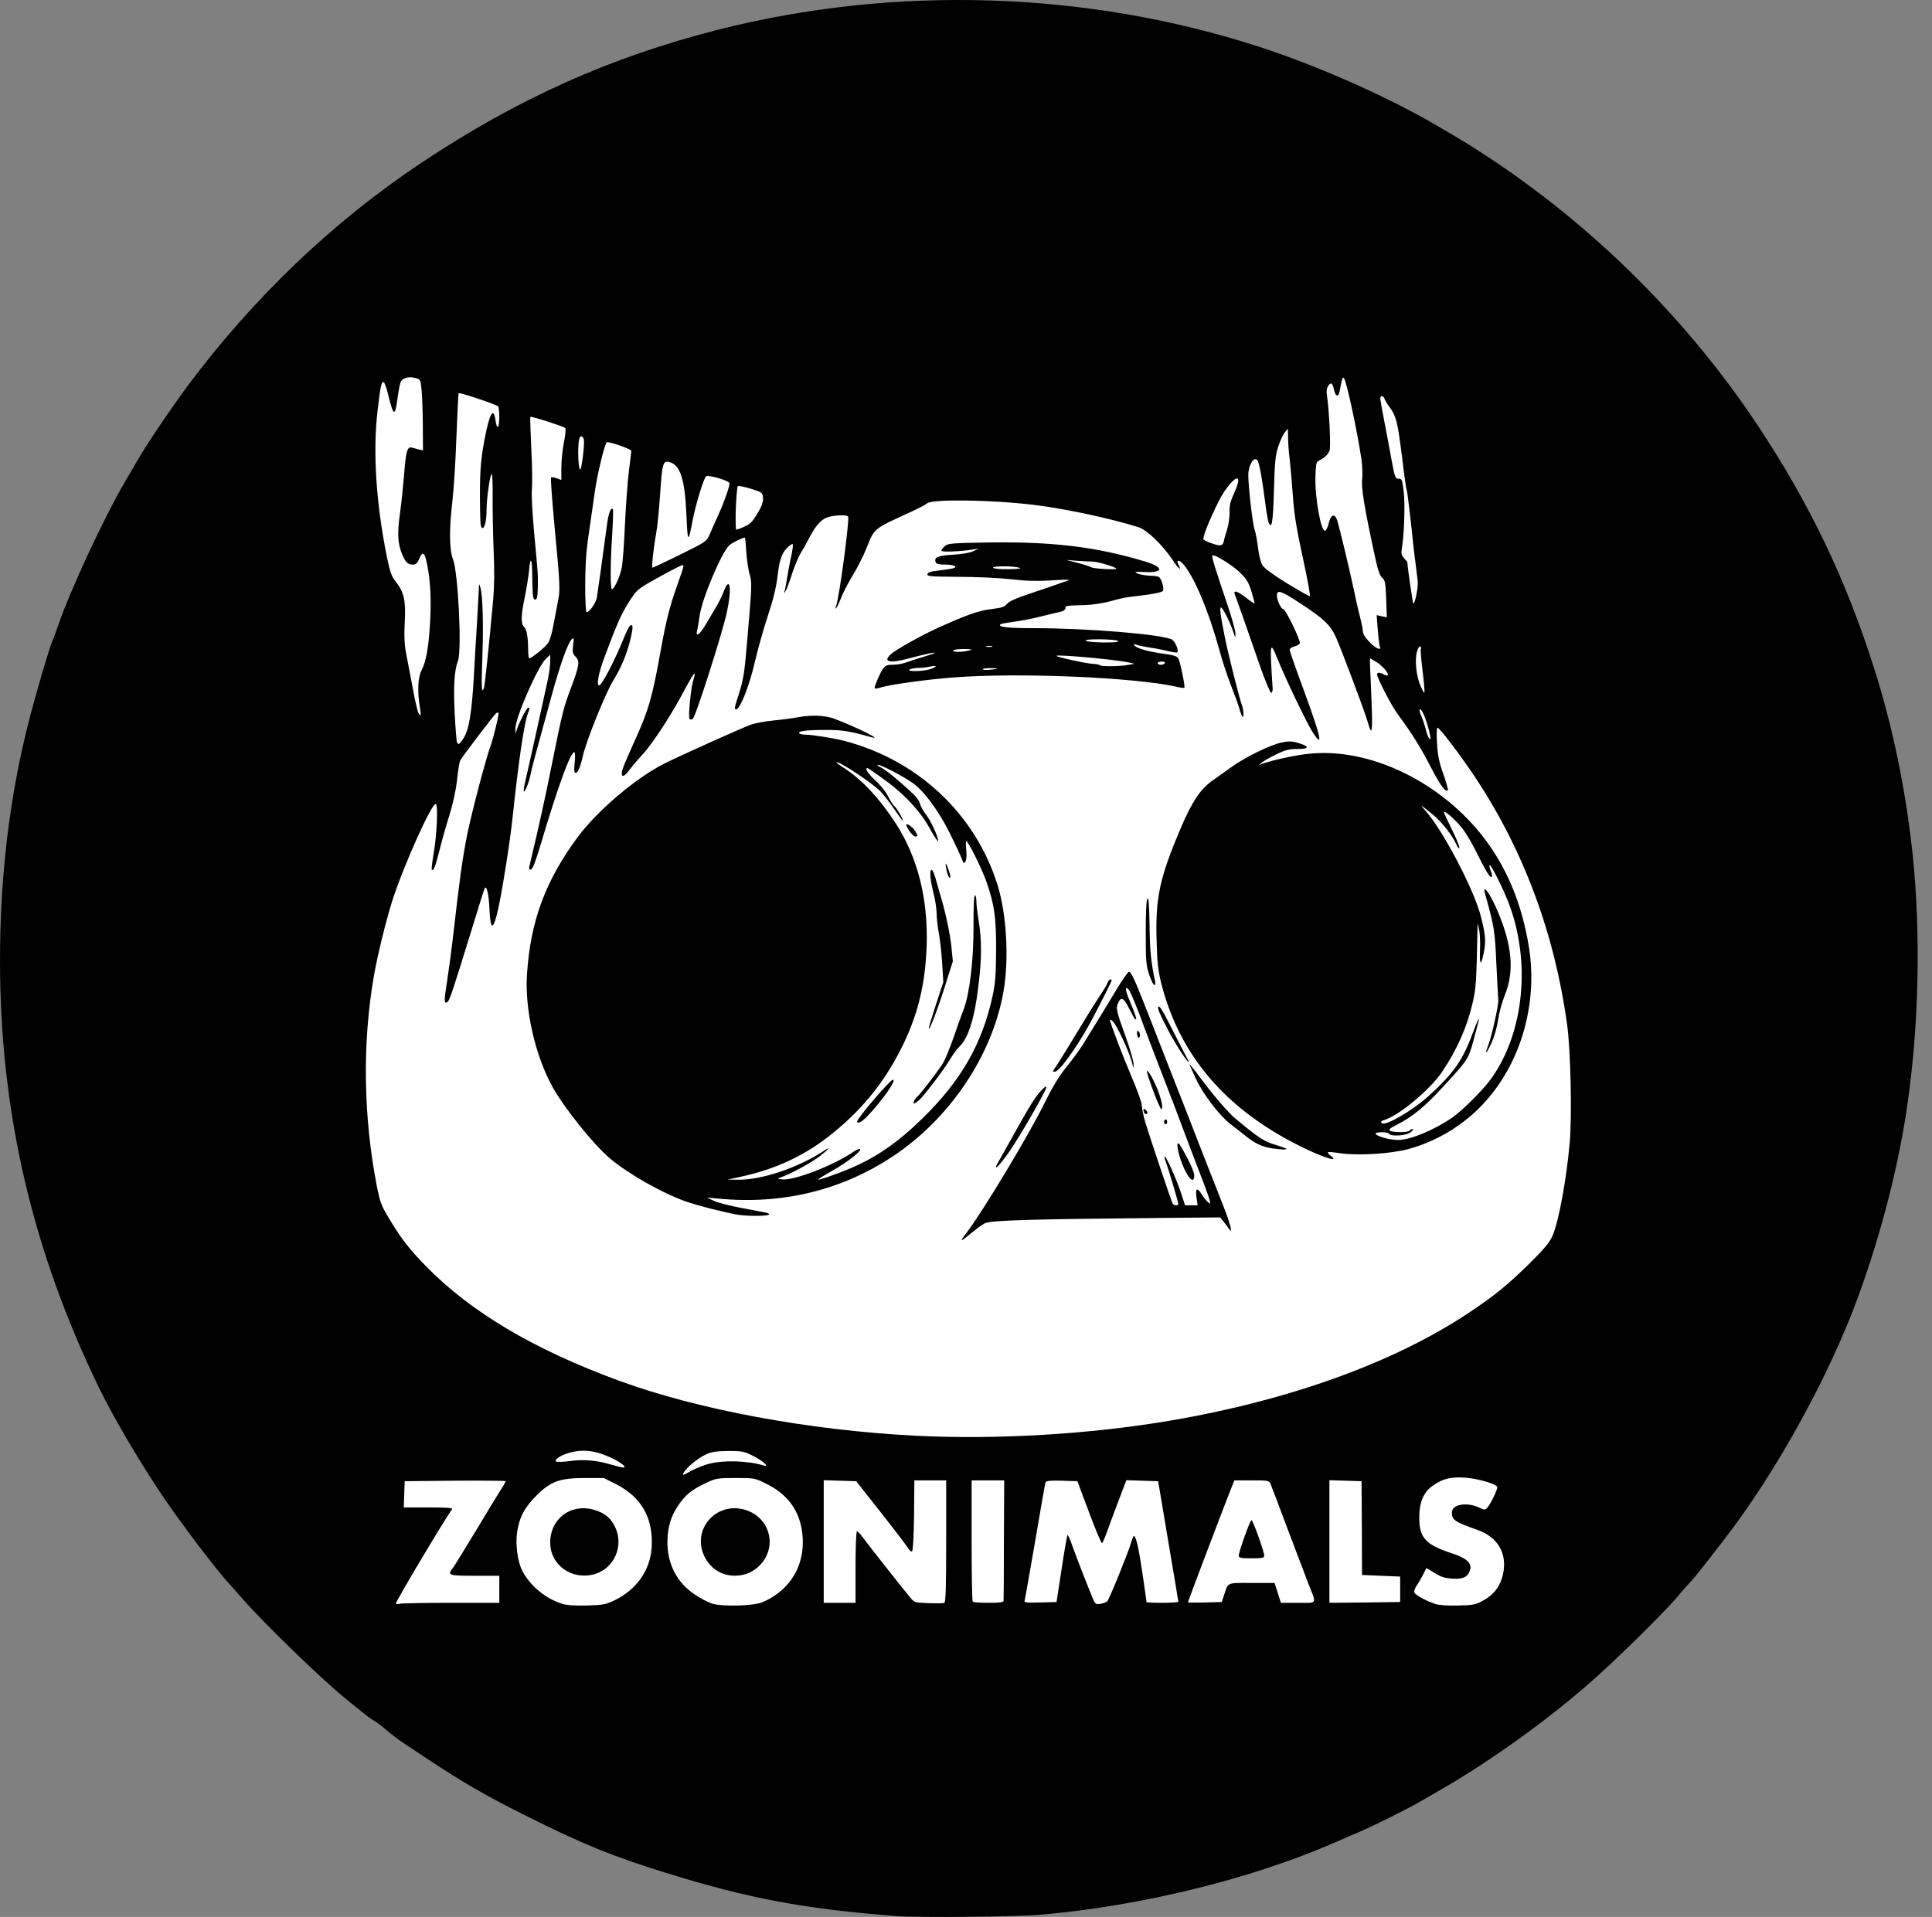 <svg xmlns="http://www.w3.org/2000/svg" width="131" height="130" viewBox="0 0 131 130" fill="none"><rect x="0" y="0" width="131" height="130" fill="#808080" stroke="none"/><path d="M60.759 129.939C54.516 129.453 50.764 128.753 45.179 127.017C41.545 125.895 39.486 125.054 35.679 123.146C32.973 121.798 31.431 120.903 29.016 119.307C28.401 118.897 27.657 118.401 27.344 118.197C27.043 118.002 26.525 117.603 26.201 117.323C25.878 117.043 25.49 116.762 25.35 116.687C25.209 116.611 24.821 116.32 24.487 116.051C24.142 115.77 23.624 115.35 23.333 115.113C21.705 113.786 17.78 109.969 16.4 108.374C16.066 107.985 15.667 107.543 15.527 107.392C14.686 106.487 12.195 103.198 10.987 101.397C9.424 99.068 7.666 96.071 6.728 94.141C2.178 84.782 0 75.379 0 65.125C0 59.508 0.636 54.159 1.887 49.178C2.351 47.323 3.386 43.787 3.558 43.463C3.601 43.377 3.774 42.913 3.936 42.439C4.766 40.013 7.03 35.15 8.443 32.724C8.809 32.098 9.273 31.311 9.467 30.977C10.039 29.996 11.818 27.376 12.756 26.125C17.22 20.151 22.6 15.019 28.574 11.04C35.075 6.706 41.362 3.881 48.694 2.015C60.673 -1.025 73.72 -0.616 85.397 3.18C89.311 4.452 93.915 6.49 97.183 8.377C99.382 9.66 99.555 9.768 100.708 10.523C108.019 15.299 114.435 21.683 119.222 28.907C122.705 34.169 125.152 39.269 127.05 45.242C128.215 48.887 129.023 52.628 129.541 56.672C130.242 62.16 130.188 68.748 129.379 74.571C128.808 78.754 127.611 83.509 126.004 87.909C124.063 93.257 120.419 99.866 116.925 104.384C115.297 106.487 114.855 107.047 114.607 107.295C114.456 107.446 114.068 107.878 113.755 108.266C112.893 109.312 109.302 112.838 107.62 114.282C104.763 116.752 101.194 119.318 98.067 121.151C97.474 121.496 96.719 121.938 96.395 122.121C95.619 122.585 93.085 123.847 92.19 124.224C91.802 124.386 91.08 124.698 90.573 124.925C84.901 127.405 77.44 129.249 70.625 129.842C68.911 129.993 62.312 130.057 60.759 129.939ZM41.329 108.212C43.13 107.349 44.165 105.484 43.777 103.834C43.475 102.562 42.709 101.624 41.459 100.977C40.672 100.589 40.575 100.567 39.647 100.567C38.299 100.567 37.62 100.837 36.714 101.732C36.348 102.087 35.906 102.659 35.733 102.982C35.464 103.511 35.431 103.694 35.431 104.546C35.431 105.667 35.593 106.142 36.315 107.037C36.768 107.608 37.62 108.18 38.429 108.438C39.162 108.686 40.575 108.568 41.329 108.212ZM51.379 108.331C52.629 107.802 53.611 106.724 53.966 105.484C54.473 103.77 53.503 101.872 51.67 100.966C50.904 100.578 50.785 100.556 49.88 100.556C49.006 100.556 48.823 100.589 48.176 100.901C47.227 101.343 46.774 101.721 46.3 102.433C45.362 103.834 45.383 105.387 46.332 106.756C46.796 107.425 47.82 108.169 48.607 108.428C49.254 108.632 50.775 108.579 51.379 108.331ZM100.266 108.212C100.946 107.835 101.312 107.392 101.528 106.692C101.851 105.592 101.183 104.546 99.846 104.071C98.174 103.478 98.121 103.435 98.121 102.562C98.121 102.131 98.164 101.99 98.358 101.861C98.638 101.667 99.878 101.624 100.32 101.796C100.579 101.893 100.622 101.861 100.816 101.462L101.043 101.031L100.633 100.869C99.9 100.556 99.026 100.449 98.476 100.589C97.312 100.901 96.557 101.839 96.557 102.939C96.568 103.953 97.139 104.492 98.811 105.031C99.231 105.171 99.684 105.398 99.824 105.538C100.051 105.775 100.083 105.872 100.04 106.4C99.964 107.263 99.76 107.403 98.617 107.403C98.013 107.403 97.614 107.339 97.312 107.198L96.881 107.004L96.633 107.436C96.503 107.673 96.406 107.878 96.417 107.888C96.439 107.899 96.622 108.007 96.827 108.104C97.549 108.481 98.056 108.589 98.875 108.557C99.533 108.525 99.803 108.46 100.266 108.212ZM33.533 107.781V107.188H31.862H30.191V106.713C30.191 106.422 30.266 106.152 30.396 105.991C30.504 105.851 31.183 104.74 31.916 103.522C32.649 102.303 33.339 101.182 33.447 101.009L33.663 100.718L30.709 100.74L27.765 100.772L27.733 101.343L27.7 101.904H29.372H31.054V102.217C31.054 102.497 30.137 104.093 28.142 107.295C27.862 107.737 27.603 108.169 27.56 108.244C27.495 108.341 28.121 108.374 30.504 108.374H33.533V107.781ZM57.686 105.948V103.522H58.107C58.484 103.522 58.571 103.575 58.905 104.039C59.271 104.535 61.352 107.166 61.999 107.975C62.334 108.363 62.344 108.374 63.088 108.374H63.832V104.546V100.718H63.078H62.323L62.301 103.123L62.269 105.516L61.837 105.549C61.46 105.581 61.385 105.538 61.223 105.279C61.126 105.117 60.296 104.028 59.39 102.875L57.729 100.772L56.953 100.74L56.177 100.707V104.546V108.374H56.931H57.686V105.948ZM67.714 104.546V100.718H66.959H66.204V104.47C66.204 106.541 66.237 108.266 66.28 108.298C66.312 108.341 66.657 108.374 67.035 108.374H67.714V104.546ZM71.606 106.411C72.038 103.522 71.973 103.737 72.404 103.737C72.739 103.737 72.771 103.77 72.976 104.363C73.31 105.311 74.485 108.277 74.55 108.352C74.593 108.384 74.669 108.363 74.733 108.298C74.884 108.147 76.2 104.934 76.362 104.319C76.491 103.867 76.513 103.845 76.879 103.845C77.224 103.845 77.278 103.888 77.397 104.201C77.483 104.46 78.065 108.007 78.065 108.331C78.065 108.352 78.378 108.374 78.766 108.374C79.154 108.374 79.467 108.341 79.467 108.298C79.467 108.244 79.176 106.541 78.831 104.492L78.205 100.772L77.451 100.74L76.696 100.707L76.178 102.087C75.887 102.842 75.531 103.813 75.38 104.222C75.111 104.945 75.078 104.977 74.712 105.01L74.324 105.042L73.526 102.907L72.728 100.772H71.973H71.229L71.143 101.203C71.089 101.441 70.798 103.155 70.474 105.01L69.903 108.384L70.615 108.352L71.315 108.32L71.606 106.411ZM82.68 107.835C82.96 106.961 82.788 107.026 84.869 107.026H86.745L86.961 107.694L87.176 108.374H87.91C88.308 108.374 88.632 108.352 88.632 108.331C88.632 108.309 88.492 107.932 88.319 107.5C88.136 107.058 87.532 105.462 86.961 103.953C86.389 102.443 85.882 101.095 85.829 100.966C85.731 100.74 85.656 100.718 84.869 100.718H84.017L83.586 101.829C83.101 103.036 81.472 107.328 81.235 107.975L81.095 108.384L81.807 108.352L82.518 108.32L82.68 107.835ZM94.616 107.781V107.242L93.322 107.188L92.028 107.134L91.996 103.931L91.975 100.718H91.22H90.465V104.546V108.374L92.546 108.352L94.616 108.32V107.781ZM49.686 98.702C49.578 98.68 49.384 98.68 49.254 98.702C49.114 98.723 49.2 98.745 49.438 98.745C49.675 98.756 49.783 98.734 49.686 98.702ZM68.911 97.052C75.283 96.739 79.747 96.092 85.052 94.723C90.616 93.278 95.49 91.219 99.253 88.717C101.043 87.52 101.851 86.863 103.372 85.375C104.385 84.372 104.741 83.951 104.946 83.477C105.356 82.571 105.895 79.649 106.11 77.169C106.272 75.433 106.175 71.573 105.938 69.826C105 62.915 102.52 56.769 98.401 51.173C97.862 50.439 97.851 50.429 97.819 50.752C97.797 50.935 97.959 51.561 98.174 52.154C98.422 52.833 98.552 53.372 98.53 53.631C98.509 53.965 98.552 54.073 98.778 54.224C99.134 54.461 99.997 55.335 100.611 56.079C102.865 58.807 104.148 62.527 104.159 66.29C104.159 69.158 103.501 71.519 102.089 73.654C100.601 75.908 98.401 77.536 95.824 78.247C94.972 78.495 94.552 78.538 92.816 78.582C91.188 78.625 90.788 78.668 90.788 78.787C90.788 79.153 89.451 78.873 88.233 78.247C87.565 77.913 87.554 77.913 87.554 78.14C87.554 78.301 87.446 78.312 86.573 78.258C85.462 78.172 84.858 77.956 84.125 77.353C83.866 77.137 83.413 76.781 83.122 76.565C82.335 75.972 81.203 74.474 80.718 73.363C80.481 72.845 80.233 72.339 80.157 72.252C80.092 72.166 79.801 71.756 79.521 71.336C79.24 70.926 79.036 70.656 79.068 70.743C79.1 70.829 79.294 71.314 79.499 71.821C79.693 72.328 80.135 73.438 80.47 74.301C81.322 76.501 82.853 80.415 83.359 81.676C83.65 82.399 83.78 82.905 83.78 83.261V83.79H83.403C83.101 83.79 83.004 83.736 82.874 83.488C82.788 83.315 82.648 83.121 82.561 83.046C82.378 82.905 78.615 82.895 71.434 83.024C66.948 83.1 67.261 83.046 66.107 84.005C65.644 84.393 65.363 84.544 65.126 84.544C64.835 84.544 64.803 84.512 64.803 84.189C64.803 83.951 64.921 83.671 65.159 83.358C65.342 83.1 65.989 82.129 66.593 81.213C67.606 79.638 67.66 79.531 67.423 79.498C66.981 79.433 67.11 78.938 67.973 77.396C69.676 74.355 69.795 74.161 70.28 73.632C70.431 73.46 70.668 73.331 70.798 73.331C70.927 73.331 71.089 73.255 71.164 73.169C71.261 73.061 71.261 73.007 71.175 73.007C70.873 73.007 71.078 72.306 71.65 71.4C71.984 70.894 72.631 69.848 73.094 69.072C73.547 68.306 74.097 67.411 74.313 67.098C74.528 66.786 74.744 66.43 74.776 66.311C74.841 66.128 74.927 66.096 75.294 66.128C75.693 66.16 75.769 66.117 75.93 65.869C76.092 65.621 76.2 65.567 76.556 65.567C76.965 65.567 77.008 65.6 77.203 66.031C77.321 66.279 77.591 66.926 77.785 67.454C77.99 67.993 78.162 68.317 78.162 68.187C78.173 68.015 78.238 67.939 78.389 67.939C78.615 67.939 78.647 67.832 78.54 67.433C78.486 67.249 78.389 67.185 78.173 67.185C77.903 67.185 77.85 67.12 77.623 66.516C77.418 65.934 77.386 65.567 77.343 63.842C77.321 62.742 77.343 61.556 77.386 61.2C77.472 60.575 77.483 60.553 77.839 60.499C78.195 60.446 78.195 60.435 78.443 59.475C78.993 57.373 80.222 54.45 80.955 53.545C81.731 52.574 83.952 51.043 85.613 50.342C86.292 50.051 86.562 49.997 87.284 49.986C87.759 49.986 88.276 50.03 88.427 50.073C88.686 50.159 88.675 50.094 87.963 48.617C87.554 47.765 87.079 46.784 86.907 46.428L86.605 45.781L86.626 46.536L86.637 47.291L86.206 47.323L85.764 47.356L85.182 45.652C84.858 44.714 84.492 43.679 84.362 43.355L84.114 42.762L84.103 43.172C84.103 43.528 84.071 43.571 83.823 43.571C83.553 43.571 83.543 43.593 83.607 43.981C83.65 44.196 83.888 45.113 84.125 45.997C84.373 46.892 84.589 47.916 84.621 48.294L84.664 48.973L84.254 48.941C83.888 48.908 83.845 48.876 83.726 48.423C83.65 48.154 83.392 47.431 83.144 46.806C82.896 46.18 82.529 45.07 82.335 44.326C81.871 42.633 81.073 40.487 80.588 39.603C80.265 39.032 80.168 38.934 79.909 38.934C79.661 38.934 79.532 38.827 79.208 38.341C78.518 37.295 77.461 36.271 76.901 36.088C75.316 35.581 72.146 34.87 70.356 34.632C67.714 34.266 63.52 34.158 63.207 34.449C63.099 34.535 62.592 34.805 62.053 35.053C59.508 36.217 59.627 36.12 59.077 37.5C58.894 37.964 58.495 38.751 58.193 39.258C57.88 39.754 57.503 40.487 57.352 40.875C57.083 41.544 57.05 41.576 56.673 41.608C56.306 41.641 56.285 41.619 56.285 41.328C56.285 41.156 56.328 40.875 56.392 40.703C56.511 40.347 56.985 37.22 57.093 36.056C57.169 35.29 57.158 35.268 56.931 35.268C56.274 35.268 55.713 35.786 55.152 36.886C54.991 37.199 54.743 37.641 54.602 37.856C54.473 38.061 54.258 38.546 54.128 38.934C53.621 40.52 53.6 40.552 53.233 40.552H52.888L52.327 42.309C52.015 43.269 51.616 44.692 51.443 45.469C51.238 46.385 50.99 47.161 50.742 47.657C50.354 48.412 50.343 48.423 49.923 48.423C49.502 48.423 49.492 48.412 49.492 48.035C49.492 47.809 49.632 47.194 49.804 46.655C50.052 45.9 50.16 45.231 50.289 43.84C50.57 40.724 50.613 39.441 50.462 39.032C50.386 38.827 50.3 38.288 50.257 37.824L50.193 36.972L49.891 37.209C49.729 37.339 49.395 37.835 49.168 38.298C48.661 39.301 47.842 41.307 47.907 41.371C47.95 41.425 48.769 39.808 48.888 39.452C48.931 39.312 49.06 39.258 49.384 39.258H49.815V40.099C49.815 40.552 49.718 41.361 49.599 41.889C49.287 43.301 47.54 48.779 47.303 49.048C47.238 49.135 47.033 49.178 46.807 49.156L46.419 49.124L46.386 48.488L46.354 47.852L45.955 48.542C45.297 49.663 44.413 50.925 43.885 51.496C43.065 52.391 43.065 52.434 43.895 51.927C44.726 51.431 49.686 49.124 50.613 48.811C50.904 48.714 51.605 48.585 52.176 48.531C52.748 48.477 53.47 48.38 53.794 48.315C54.106 48.261 54.818 48.207 55.357 48.207C56.425 48.218 56.684 48.283 58.495 49.092C59.562 49.566 59.573 49.577 59.606 49.965C59.638 50.321 59.616 50.364 59.401 50.364C59.261 50.364 59.595 50.58 60.177 50.86C64.08 52.747 66.733 55.766 67.962 59.691C68.587 61.718 68.771 65.168 68.372 67.53C67.617 71.886 64.738 76.188 60.813 78.776C58.376 80.382 55.918 81.256 52.608 81.676C51.993 81.752 51.659 81.827 51.864 81.838C52.403 81.859 52.532 81.978 52.489 82.399L52.457 82.765L51.583 82.798C49.556 82.873 46.645 82.151 44.37 81.019C43.184 80.425 41.782 79.52 40.995 78.851C39.884 77.892 37.944 75.476 37.146 74.042C35.022 70.236 34.795 64.64 36.596 60.316C37.027 59.281 38.051 57.523 38.849 56.456C39.442 55.658 41.017 54.019 41.825 53.351C42.224 53.016 42.267 52.952 42.073 52.952C41.858 52.952 41.836 52.898 41.836 52.423C41.836 51.906 41.933 51.636 42.752 49.825C43.626 47.906 43.971 46.741 44.37 44.326C44.629 42.784 45.06 40.919 45.362 40.034C45.513 39.603 45.621 39.226 45.599 39.204C45.578 39.193 45.103 39.42 44.542 39.722C43.583 40.25 43.496 40.325 43.001 41.091C42.72 41.533 42.483 41.932 42.483 41.986C42.483 42.029 42.656 42.061 42.86 42.061H43.238V42.579C43.238 43.56 42.656 45.242 41.901 46.482C41.383 47.323 40.078 50.547 39.841 51.604C39.583 52.693 39.529 52.768 38.979 52.715L38.526 52.682L38.019 54.246C37.749 55.108 37.286 56.585 37.005 57.534L36.488 59.26L35.981 59.292C35.507 59.324 35.474 59.313 35.474 59.055C35.474 58.914 35.539 58.505 35.625 58.16C36.197 55.798 36.628 53.879 37.146 51.27C37.814 47.938 37.868 47.722 38.44 46.213C38.806 45.231 38.849 44.865 38.612 44.865C38.483 44.865 38.192 45.738 37.588 47.992C37.318 48.973 36.941 50.375 36.736 51.119C36.531 51.863 36.337 52.65 36.294 52.865C36.251 53.092 36.154 53.437 36.057 53.653C35.927 53.965 35.852 54.03 35.582 54.03C35.399 54.03 35.259 54.041 35.259 54.062C35.248 54.979 34.482 60.273 34.105 61.955C33.868 63.012 33.825 63.087 33.318 63.087H32.887L32.876 62.365L32.865 61.632L32.498 62.764C32.294 63.389 31.884 64.726 31.571 65.729C30.816 68.241 30.784 68.317 30.245 68.317H29.814V67.778C29.824 67.487 29.954 66.344 30.105 65.244C30.266 64.144 30.525 62.138 30.676 60.769C30.838 59.41 31.129 57.47 31.334 56.456C31.668 54.731 32.552 51.334 32.941 50.256C33.135 49.706 33.135 49.695 32.283 50.849C31.399 52.024 31.453 51.895 31.312 53.221C31.237 53.933 31.043 54.828 30.838 55.464C30.655 56.046 30.342 57.146 30.148 57.89L29.792 59.26L29.35 59.292C28.908 59.324 28.897 59.324 28.897 58.968C28.897 58.774 28.962 58.203 29.048 57.696C29.134 57.189 29.221 56.542 29.253 56.24L29.307 55.701L28.789 56.779C26.924 60.586 25.749 64.888 25.274 69.6C24.962 72.651 25.199 76.598 25.878 80.134C26.104 81.256 26.18 81.45 26.784 82.442C27.84 84.178 29.091 85.601 30.892 87.121C34.051 89.795 38.979 92.319 44.316 93.979C51.616 96.265 61.018 97.44 68.911 97.052ZM80.718 80.372C80.696 80.339 80.599 80.339 80.513 80.361C80.383 80.393 80.383 80.469 80.534 80.932L80.707 81.471L80.739 80.943C80.761 80.663 80.75 80.404 80.718 80.372ZM57.697 77.687C57.783 77.6 58.042 77.536 58.258 77.536C58.624 77.536 58.646 77.557 58.678 77.913L58.711 78.28L59.789 77.557C61.665 76.307 63.994 73.848 65.213 71.843C65.396 71.53 65.558 71.239 65.558 71.207C65.558 71.034 65.072 71.605 64.727 72.188C64.285 72.932 62.937 74.689 62.603 74.969C62.474 75.077 62.193 75.164 61.978 75.164C61.579 75.164 61.568 75.153 61.568 74.786C61.568 74.517 61.665 74.301 61.924 74.01C63.272 72.468 63.768 71.648 64.328 70.053C64.576 69.33 64.878 68.478 65.008 68.155C65.417 67.12 65.687 64.812 65.676 62.473L65.665 60.392H66.097C66.528 60.392 66.528 60.392 66.528 60.801C66.528 61.017 66.603 61.642 66.69 62.171C66.905 63.497 66.884 65.513 66.636 67.454C66.528 68.338 66.442 69.082 66.463 69.093C66.485 69.115 66.571 68.823 66.668 68.457C67.563 65.082 67.455 62.451 66.302 59.432C66.01 58.656 65.935 58.548 65.827 58.699C65.752 58.807 65.547 58.882 65.353 58.882C65.051 58.882 64.975 58.828 64.878 58.537C64.803 58.343 64.566 57.825 64.35 57.373L63.951 56.564V57.028C63.94 57.47 63.929 57.48 63.595 57.48C63.272 57.48 63.207 57.416 62.916 56.855L62.592 56.24L62.56 56.65C62.528 57.017 62.495 57.049 62.204 57.049C61.902 57.049 61.892 57.06 62.01 57.297C62.086 57.426 62.28 57.944 62.441 58.451C62.668 59.152 62.743 59.281 62.743 59.022C62.754 58.677 62.776 58.666 63.175 58.666C63.412 58.666 63.627 58.72 63.649 58.807C63.681 58.871 63.714 58.774 63.714 58.591C63.724 58.257 63.746 58.235 64.102 58.235C64.544 58.235 64.684 58.472 64.781 59.346L64.835 59.852H64.382C64.145 59.852 63.94 59.863 63.94 59.885C63.94 59.906 64.102 60.499 64.307 61.2C64.673 62.505 64.911 63.971 64.911 64.996C64.911 65.556 64.188 68.079 63.638 69.427C63.379 70.053 63.347 70.096 63.002 70.096C62.668 70.096 62.646 70.074 62.646 69.697C62.646 69.481 62.862 68.64 63.131 67.821L63.617 66.333L63.509 65.06C63.325 62.947 63.239 62.828 63.153 64.597C63.034 67.497 62.247 70.215 60.921 72.371C60.684 72.77 60.641 72.899 60.759 72.899C61.018 72.899 60.964 73.708 60.684 74.118C60.252 74.722 59.606 75.53 59.153 76.005C58.743 76.436 58.678 76.468 58.193 76.447C57.913 76.425 57.632 76.468 57.557 76.544C57.46 76.641 57.46 76.673 57.557 76.673C57.783 76.673 57.719 77.406 57.481 77.536C57.136 77.719 56.608 77.676 56.608 77.46C56.608 77.363 56.576 77.32 56.533 77.363C56.489 77.406 56.468 77.611 56.489 77.816C56.5 78.021 56.457 78.269 56.371 78.377C56.22 78.56 57.395 77.956 57.697 77.687ZM79.489 77.805C79.445 77.223 79.445 77.212 79.726 77.212C79.877 77.212 80.006 77.201 80.006 77.191C80.006 77.169 79.887 76.846 79.737 76.457C79.489 75.778 79.478 75.767 79.478 76.166C79.467 76.555 79.456 76.565 79.036 76.565H78.604V76.134C78.604 75.854 78.529 75.617 78.399 75.476C78.205 75.261 78.205 75.271 78.141 75.66C78.108 75.875 78.108 76.188 78.141 76.361C78.195 76.641 78.249 76.673 78.615 76.673H79.036V77.212C79.036 77.676 79.003 77.751 78.82 77.751C78.68 77.751 78.626 77.805 78.669 77.913C78.712 78.01 78.874 78.075 79.046 78.075C79.23 78.075 79.391 78.14 79.424 78.237C79.532 78.506 79.542 78.431 79.489 77.805ZM98.121 75.487C98.811 75.013 100.212 73.622 100.773 72.845C102.067 71.034 102.886 68.295 102.843 65.891L102.833 64.974L102.757 65.999C102.703 66.764 102.595 67.228 102.347 67.842C102.164 68.295 101.97 69.028 101.905 69.481C101.841 69.945 101.646 70.624 101.474 71.012C101.161 71.681 101.14 71.713 100.773 71.713C100.417 71.713 100.385 71.692 100.385 71.39C100.385 71.217 100.482 70.829 100.601 70.538C101.043 69.406 101.204 68.036 101.14 65.999C101.086 64.122 101.086 64.112 100.956 64.812C100.881 65.201 100.741 65.567 100.654 65.632C100.568 65.697 100.493 65.912 100.493 66.128C100.493 66.495 100.223 68.231 100.105 68.619C100.061 68.759 100.115 68.802 100.331 68.802C100.611 68.802 100.622 68.823 100.579 69.32C100.493 70.193 99.964 71.95 99.652 72.36C99.026 73.19 96.956 75.336 96.352 75.778C95.889 76.123 95.781 76.242 95.953 76.242C96.083 76.242 96.18 76.307 96.18 76.404C96.18 76.598 97.172 76.134 98.121 75.487ZM79.359 75.466C79.359 75.39 79.305 75.25 79.251 75.164C79.165 75.034 79.143 75.067 79.143 75.304C79.143 75.466 79.197 75.595 79.251 75.595C79.316 75.595 79.359 75.53 79.359 75.466ZM77.903 74.387C77.763 74.01 77.602 73.568 77.537 73.406C77.472 73.234 77.418 72.91 77.418 72.673C77.418 72.274 77.44 72.252 77.742 72.252C77.925 72.252 78.065 72.209 78.065 72.166C78.065 72.123 77.957 71.789 77.817 71.444C77.602 70.883 77.526 70.797 77.267 70.764C76.987 70.732 76.965 70.754 77.041 70.98C77.084 71.12 77.138 71.648 77.159 72.155C77.181 72.867 77.257 73.212 77.472 73.665C77.612 73.988 77.742 74.366 77.742 74.506C77.742 74.7 77.979 75.023 78.141 75.056C78.151 75.056 78.044 74.754 77.903 74.387ZM76.965 69.524C77.084 69.492 77.041 69.471 76.868 69.46C76.674 69.449 76.545 69.352 76.415 69.104C76.211 68.727 76.221 68.759 76.523 69.665C76.707 70.225 76.717 70.236 76.75 69.913C76.771 69.697 76.858 69.557 76.965 69.524ZM101.366 60.154C101.312 59.993 101.161 59.885 100.967 59.852C100.687 59.809 100.579 59.648 100.008 58.526C99.458 57.437 99.35 57.297 99.328 57.556C99.307 57.718 99.242 57.89 99.177 57.922C99.113 57.966 99.317 58.462 99.673 59.141C100.008 59.777 100.277 60.219 100.277 60.133C100.277 59.874 100.946 59.906 101.194 60.176C101.442 60.456 101.474 60.446 101.366 60.154ZM62.355 55.852C62.107 55.421 61.471 54.677 61.352 54.677C61.148 54.677 61.633 55.529 61.859 55.593C61.999 55.626 62.183 55.766 62.28 55.917C62.528 56.305 62.592 56.251 62.355 55.852ZM96.492 51.96C96.072 51.119 95.393 50.051 94.476 48.8C94.26 48.509 93.926 47.97 93.732 47.614L93.376 46.967V48.455V49.943L92.977 49.911C92.6 49.879 92.578 49.857 92.406 49.232C92.18 48.434 90.659 44.401 90.249 43.517C90.088 43.161 89.764 42.687 89.538 42.471C89.182 42.137 87.543 40.983 87.478 41.026C87.468 41.037 87.705 41.511 87.996 42.094C88.654 43.42 88.686 43.916 88.136 44.164C87.91 44.272 87.92 44.315 88.859 46.86C89.624 48.919 89.818 49.566 89.818 50.03V50.601L89.387 50.558C89.15 50.536 88.956 50.547 88.956 50.59C88.956 50.623 89.527 50.687 90.228 50.73C92.762 50.871 93.678 51.162 96.913 52.833C96.924 52.833 96.74 52.445 96.492 51.96ZM36.1 49.016C36.1 48.844 36.078 48.854 36.014 49.07C35.895 49.437 35.895 49.717 36.014 49.447C36.067 49.329 36.1 49.135 36.1 49.016ZM31.42 49.102C31.625 48.078 31.711 47.28 31.808 45.512C31.873 44.412 31.97 42.762 32.024 41.846C32.078 40.929 32.132 39.97 32.132 39.722C32.132 39.269 32.143 39.258 32.498 39.258C32.822 39.258 32.865 39.301 32.93 39.592C32.962 39.776 33.005 40.088 33.005 40.272C33.016 40.584 33.027 40.573 33.113 40.175C33.21 39.668 33.232 37.112 33.145 36.541C33.081 36.153 33.059 36.131 32.66 36.131H32.24L32.218 34.87C32.164 32.26 32.261 30.848 32.563 29.392C32.714 28.626 32.887 27.915 32.93 27.828C32.984 27.688 32.843 27.602 32.229 27.408C31.808 27.279 31.442 27.182 31.42 27.214C31.388 27.235 31.323 28.54 31.269 30.104C31.204 31.667 31.086 33.554 31 34.298C30.784 36.131 30.795 36.983 31.043 37.619C31.442 38.611 31.647 44.261 31.334 45.307C31.151 45.9 31.118 46.364 31.14 48.078C31.161 49.307 31.28 49.771 31.42 49.102ZM36.747 45.997C36.747 45.943 36.563 46.277 36.337 46.752C36.014 47.42 35.949 47.625 36.078 47.647C36.164 47.668 36.229 47.819 36.24 48.024C36.24 48.218 36.358 47.873 36.499 47.237C36.639 46.612 36.758 46.062 36.747 45.997ZM28.638 43.938C28.875 42.568 28.94 40.854 28.789 39.657L28.66 38.557L28.185 38.6C27.398 38.654 27.226 38.568 26.956 37.953C26.633 37.177 26.579 36.12 26.784 34.568C26.881 33.856 27.01 32.648 27.075 31.893C27.215 30.061 27.247 29.985 27.873 29.985H28.358L28.347 28.724C28.336 28.023 28.304 27.138 28.261 26.75C28.196 26.093 28.175 26.049 27.905 26.017C27.517 25.974 27.42 26.179 27.269 27.386L27.14 28.368H26.794C26.363 28.368 26.255 28.238 26.126 27.613C26.029 27.16 26.018 27.235 25.878 28.583C25.641 31.052 25.867 34.007 26.557 37.436C26.773 38.492 26.87 38.762 27.193 39.193C27.733 39.883 27.862 40.53 27.787 42.051C27.733 43.183 27.905 44.779 28.11 45.113C28.229 45.307 28.509 44.681 28.638 43.938ZM36.908 43.194C36.973 43.075 37.081 42.665 37.156 42.277C37.232 41.889 37.372 41.166 37.469 40.67C37.62 39.905 37.631 39.603 37.534 38.73C37.35 37.123 36.984 32.918 36.984 32.454C36.984 32.044 36.995 32.034 37.35 32.034H37.706L37.782 30.988C37.814 30.405 37.868 29.78 37.911 29.597C37.976 29.241 37.933 29.22 36.477 28.82C36.208 28.745 36.51 37.209 36.822 38.557C36.844 38.676 36.844 39.269 36.801 39.873L36.736 40.972L36.294 41.005C35.873 41.037 35.852 41.048 35.766 41.501C35.69 41.878 35.712 42.008 35.841 42.158C35.938 42.266 36.035 42.59 36.078 42.881C36.111 43.172 36.154 43.528 36.186 43.668L36.24 43.927L36.51 43.668C36.66 43.528 36.844 43.312 36.908 43.194ZM93.387 41.414H93.7L93.635 40.53C93.581 39.873 93.506 39.603 93.365 39.474C93.02 39.182 91.921 33.662 92.007 32.627C92.05 31.937 91.899 30.729 91.543 28.961C91.425 28.368 91.295 27.721 91.252 27.537C91.198 27.203 91.155 27.182 90.767 27.182C90.357 27.182 90.346 27.182 90.411 27.537C90.444 27.721 90.487 28.573 90.497 29.403C90.519 31.063 90.476 31.214 89.829 31.527C89.57 31.645 89.549 31.721 89.516 32.357C89.505 32.745 89.559 33.425 89.635 33.867L89.764 34.665L90.325 34.632C90.864 34.611 90.875 34.611 90.993 34.967C91.155 35.495 91.824 38.266 92.136 39.743C92.276 40.455 92.481 41.307 92.568 41.63C92.654 41.954 92.729 42.342 92.729 42.493C92.729 42.644 92.794 42.838 92.87 42.913C92.977 43.021 93.01 42.881 93.031 42.234L93.064 41.414H93.387ZM40.423 38.277C40.596 37.069 40.769 35.764 40.812 35.376C40.93 34.298 40.995 34.19 41.523 34.19H41.965L41.901 35.462C41.739 38.438 41.739 38.579 41.836 38.126C41.89 37.889 41.987 36.605 42.052 35.268C42.116 33.931 42.213 32.487 42.267 32.055C42.44 30.772 42.44 30.783 41.89 30.589C41.513 30.47 41.383 30.459 41.351 30.556C40.995 31.732 40.822 32.487 40.65 33.673C40.542 34.46 40.348 35.797 40.229 36.638C40.025 37.996 39.917 40.681 40.057 40.53C40.089 40.509 40.251 39.495 40.423 38.277ZM83.845 39.797H84.33L84.028 39.42C83.866 39.215 83.51 38.891 83.252 38.708C82.874 38.428 82.799 38.406 82.842 38.568C83.122 39.528 83.295 40.013 83.327 39.916C83.349 39.851 83.586 39.797 83.845 39.797ZM88.308 39.528C88.308 39.495 88.115 38.557 87.877 37.447C87.629 36.336 87.414 35.139 87.392 34.783C87.155 31.678 87.101 31.085 87.047 30.901C86.896 30.395 86.767 31.419 86.702 33.651L86.637 35.969L86.281 36.002C85.839 36.045 85.613 35.872 85.613 35.495C85.613 35.225 85.192 32.346 85.117 32.044C85.085 31.958 85.041 31.926 85.009 31.958C84.912 32.055 85.192 34.837 85.365 35.43C85.44 35.732 85.559 36.358 85.624 36.832C85.678 37.295 85.807 37.824 85.915 38.007C86.023 38.201 86.508 38.568 87.123 38.945C88.115 39.549 88.308 39.646 88.308 39.528ZM46.214 35.322C46.149 33.446 45.912 32.282 45.524 31.893L45.297 31.678L45.243 32.044C45.2 32.249 45.125 33.144 45.071 34.028C45.017 34.923 44.888 36.056 44.801 36.562C44.553 37.964 44.51 37.921 45.459 37.447L46.289 37.047L46.214 35.322ZM95.501 36.972C95.479 36.832 95.457 36.918 95.457 37.155C95.447 37.393 95.468 37.5 95.501 37.403C95.522 37.295 95.522 37.102 95.501 36.972ZM47.928 35.614C48.09 35.215 48.252 34.848 48.295 34.783C48.349 34.729 48.521 34.309 48.694 33.867C48.866 33.425 49.017 33.026 49.039 32.993C49.06 32.95 48.931 32.886 48.769 32.853C48.607 32.81 48.392 32.756 48.284 32.724C48.144 32.681 48.057 32.853 47.831 33.511C47.529 34.438 47.12 36.131 47.12 36.465C47.12 36.659 47.13 36.67 47.378 36.508C47.529 36.401 47.756 36.034 47.928 35.614ZM82.777 35.959C82.863 35.667 82.95 35.161 82.982 34.837L83.036 34.244L82.756 34.751C82.605 35.031 82.389 35.506 82.27 35.797C82.076 36.304 82.076 36.347 82.249 36.444C82.529 36.616 82.615 36.541 82.777 35.959ZM50.969 34.6C51.454 33.78 51.454 33.759 50.818 33.532L50.246 33.338V34.363C50.246 35.301 50.257 35.376 50.441 35.279C50.538 35.225 50.775 34.923 50.969 34.6Z" fill="black"></path><path d="M38.45 107.026C37.965 106.853 37.383 106.325 37.146 105.829C36.93 105.365 36.93 103.867 37.146 103.327C37.243 103.112 37.426 102.821 37.555 102.681C38.181 102.012 39.486 101.742 40.564 102.055C41.761 102.4 42.267 103.166 42.267 104.567C42.267 105.581 42.041 106.142 41.469 106.616C41.243 106.799 40.887 106.994 40.661 107.069C40.1 107.231 38.968 107.209 38.45 107.026Z" fill="black"></path><path d="M48.823 107.08C48.241 106.907 47.799 106.541 47.486 105.98C47.206 105.473 47.173 105.311 47.184 104.546C47.195 103.532 47.421 102.972 48.057 102.454C49.147 101.548 51.325 101.818 52.123 102.961C52.403 103.349 52.446 103.532 52.489 104.319C52.522 104.88 52.489 105.376 52.403 105.624C52.22 106.174 51.486 106.886 50.936 107.058C50.44 107.198 49.276 107.22 48.823 107.08Z" fill="black"></path><path d="M83.672 105.495C83.672 105.193 83.823 104.546 84.06 103.877L84.459 102.767H84.858H85.257L85.656 103.877C85.893 104.546 86.044 105.193 86.044 105.495V106.002H84.858H83.672V105.495Z" fill="black"></path><path d="M58.98 46.666C58.98 46.18 59.239 45.458 59.573 45.016C59.724 44.822 59.843 44.574 59.843 44.455C59.843 44.175 60.188 43.894 61.309 43.258C63.498 42.04 65.773 41.102 66.894 40.983C67.606 40.897 67.79 40.832 67.973 40.617C68.124 40.444 68.512 40.25 69.062 40.077C69.536 39.926 69.892 39.808 69.849 39.797C69.817 39.797 69.116 39.722 68.285 39.624C67.347 39.506 66.01 39.452 64.663 39.452L62.528 39.463L62.56 38.956C62.592 38.525 62.625 38.449 62.84 38.417C63.034 38.385 63.078 38.309 63.078 37.953C63.078 37.651 63.142 37.5 63.293 37.403C63.412 37.328 63.509 37.188 63.509 37.091C63.509 36.994 63.606 36.832 63.735 36.713C63.94 36.519 64.199 36.508 66.948 36.465C71.757 36.411 74.582 36.735 77.979 37.759C78.777 38.007 78.874 38.083 78.96 38.557C78.993 38.74 79.09 39.129 79.154 39.43C79.23 39.722 79.251 40.099 79.219 40.25C79.143 40.53 78.939 40.573 76.879 40.811C76.674 40.832 76.114 40.951 75.639 41.08C75.165 41.22 74.281 41.35 73.677 41.382C72.847 41.425 72.566 41.479 72.566 41.587C72.566 41.673 72.437 41.76 72.275 41.803C72.103 41.835 71.639 41.953 71.218 42.061L70.463 42.255L71.542 42.266C74.852 42.299 79.553 42.795 79.909 43.15C80.006 43.247 80.135 43.614 80.2 43.959C80.265 44.315 80.394 44.929 80.491 45.35C80.578 45.76 80.653 46.31 80.653 46.558C80.653 47.011 80.642 47.021 80.308 47.021C80.114 47.021 79.747 46.967 79.499 46.913C78.906 46.773 77.095 46.525 75.37 46.353C73.558 46.169 65.407 46.159 63.778 46.353C63.132 46.417 62.032 46.579 61.352 46.709C60.673 46.827 59.854 46.957 59.552 46.989L58.98 47.043V46.666Z" fill="black"></path><path d="M38.105 108.762C36.962 108.395 35.938 107.533 35.41 106.519C35.097 105.904 34.935 104.718 35.065 103.899C35.216 102.885 35.582 102.206 36.391 101.408C37.361 100.449 37.944 100.244 39.636 100.233H40.941L41.771 100.653C43.496 101.527 44.305 102.95 44.187 104.923C44.1 106.476 43.162 107.813 41.653 108.535C41.103 108.805 40.887 108.848 39.787 108.88C38.946 108.902 38.407 108.859 38.105 108.762ZM40.337 106.746C41.653 106.347 42.31 104.837 41.717 103.575C41.426 102.95 40.995 102.594 40.273 102.389C38.72 101.937 37.307 102.982 37.307 104.611C37.307 106.152 38.795 107.198 40.337 106.746Z" fill="white"></path><path d="M48.284 108.751C48.014 108.665 47.475 108.384 47.098 108.126C45.89 107.317 45.243 106.055 45.254 104.546C45.265 103.586 45.48 102.842 45.977 102.109C46.451 101.397 46.904 101.02 47.853 100.578C48.543 100.254 48.64 100.233 49.88 100.233C51.163 100.233 51.184 100.233 51.993 100.643C53.524 101.397 54.344 102.637 54.43 104.33C54.527 106.271 53.514 107.878 51.702 108.654C51.098 108.913 48.985 108.967 48.284 108.751ZM50.581 106.746C51.141 106.573 51.691 106.088 51.961 105.538C52.575 104.266 51.896 102.788 50.516 102.389C48.5 101.796 46.818 103.823 47.82 105.656C48.359 106.659 49.449 107.08 50.581 106.746Z" fill="white"></path><path d="M97.312 108.773C96.676 108.557 95.964 108.169 95.899 107.996C95.867 107.91 95.932 107.705 96.05 107.543C96.169 107.382 96.363 107.037 96.492 106.789L96.719 106.336L97.269 106.67C97.689 106.94 97.97 107.026 98.487 107.058C99.231 107.112 99.566 106.929 99.695 106.411C99.792 105.991 99.404 105.656 98.487 105.355C96.665 104.762 96.234 104.298 96.234 102.929C96.234 101.85 96.525 101.182 97.183 100.729C97.873 100.265 98.369 100.147 99.35 100.211C100.169 100.265 101.377 100.61 101.517 100.826C101.582 100.934 101.097 101.958 100.849 102.249C100.698 102.411 100.665 102.411 100.245 102.217C99.415 101.85 98.444 102.034 98.444 102.562C98.444 103.079 98.627 103.209 100.169 103.748C101.571 104.244 102.207 105.344 101.916 106.746C101.744 107.543 101.323 108.115 100.601 108.525C100.051 108.827 99.921 108.859 98.875 108.88C98.153 108.902 97.582 108.859 97.312 108.773Z" fill="white"></path><path d="M26.848 108.729C26.848 108.578 30.299 102.788 30.644 102.368C30.73 102.26 30.407 102.228 29.07 102.228H27.377L27.409 101.343L27.441 100.449L30.87 100.416C32.746 100.405 34.288 100.416 34.288 100.449C34.288 100.481 34.127 100.772 33.922 101.085C33.728 101.397 32.962 102.637 32.24 103.856C31.506 105.063 30.827 106.174 30.719 106.314C30.31 106.832 30.385 106.864 32.186 106.864H33.857V107.781V108.697H30.601C28.8 108.697 27.226 108.729 27.096 108.762C26.956 108.805 26.848 108.783 26.848 108.729Z" fill="white"></path><path d="M62.948 108.719C62.01 108.686 61.999 108.686 61.676 108.287C61.018 107.49 58.948 104.859 58.581 104.363C58.376 104.071 58.161 103.845 58.107 103.845C58.053 103.845 58.01 104.88 58.01 106.271V108.697H56.931H55.853V104.546V100.384L56.953 100.416L58.053 100.449L59.713 102.551C60.619 103.705 61.449 104.783 61.546 104.956C61.643 105.117 61.773 105.236 61.837 105.214C61.902 105.193 61.956 104.298 61.978 102.788L61.999 100.395H63.078H64.156V104.535C64.156 107.759 64.123 108.686 64.026 108.708C63.951 108.729 63.466 108.74 62.948 108.719Z" fill="white"></path><path d="M74.194 108.611C74.054 108.352 72.965 105.57 72.652 104.675C72.534 104.33 72.404 104.071 72.383 104.104C72.35 104.136 72.167 105.171 71.984 106.4L71.639 108.643L70.528 108.676C69.504 108.697 69.428 108.686 69.482 108.514C69.515 108.406 69.827 106.595 70.194 104.492C70.55 102.389 70.862 100.599 70.895 100.524C70.927 100.427 71.218 100.395 71.995 100.416L73.051 100.449L73.849 102.573C74.281 103.748 74.68 104.675 74.723 104.654C74.776 104.621 74.96 104.179 75.143 103.651C75.337 103.133 75.682 102.185 75.93 101.548L76.372 100.384L77.451 100.416L78.529 100.449L79.208 104.492C79.585 106.713 79.898 108.568 79.898 108.622C79.898 108.665 79.413 108.697 78.82 108.697C78.227 108.697 77.742 108.676 77.742 108.654C77.742 108.632 77.623 107.77 77.472 106.746C77.213 104.988 77.03 104.169 76.879 104.169C76.847 104.169 76.76 104.384 76.685 104.643C76.534 105.204 75.208 108.471 75.078 108.6C75.025 108.654 74.83 108.719 74.647 108.762C74.378 108.816 74.291 108.783 74.194 108.611Z" fill="white"></path><path d="M65.956 108.622C65.913 108.589 65.881 106.713 65.881 104.47V100.395H66.992H68.091L68.07 104.417C68.07 106.616 68.059 108.492 68.048 108.568C68.037 108.665 67.757 108.697 67.035 108.697C66.474 108.697 65.989 108.665 65.956 108.622Z" fill="white"></path><path d="M80.545 108.665C80.545 108.611 83.208 101.592 83.51 100.858L83.694 100.395H84.869C85.99 100.395 86.055 100.405 86.152 100.643C86.206 100.772 86.724 102.12 87.284 103.629C87.856 105.139 88.481 106.789 88.675 107.295C89.29 108.859 89.365 108.697 88.017 108.697H86.853L86.637 108.018L86.422 107.349H84.869C83.154 107.349 83.284 107.295 83.004 108.158L82.842 108.643L81.699 108.676C81.063 108.686 80.545 108.686 80.545 108.665ZM85.721 105.495C85.721 105.236 84.955 103.09 84.858 103.09C84.761 103.09 83.996 105.236 83.996 105.495C83.996 105.657 84.125 105.678 84.858 105.678C85.591 105.678 85.721 105.657 85.721 105.495Z" fill="white"></path><path d="M90.142 104.546V100.384L91.231 100.416L92.32 100.449L92.341 103.629L92.352 106.81L93.646 106.864L94.94 106.918V107.781V108.643L92.546 108.676L90.142 108.697V104.546Z" fill="white"></path><path d="M46.343 99.888C46.537 99.532 47.335 98.874 47.863 98.637C48.252 98.454 48.575 98.411 49.384 98.4C50.3 98.4 50.473 98.432 51.023 98.713C51.691 99.047 52.23 99.51 51.81 99.392C50.699 99.058 49.082 99.004 48.068 99.273C47.712 99.359 47.152 99.586 46.828 99.769C46.322 100.06 46.246 100.071 46.343 99.888Z" fill="white"></path><path d="M41.405 99.316C40.413 99.025 39.539 98.95 38.601 99.09C38.159 99.144 37.749 99.155 37.706 99.112C37.545 98.95 38.224 98.572 38.935 98.443C39.766 98.292 40.499 98.421 41.469 98.874C42.116 99.176 42.548 99.543 42.257 99.521C42.17 99.521 41.793 99.424 41.405 99.316Z" fill="white"></path><path d="M62.053 97.365C54.85 96.998 47.335 95.596 41.998 93.645C36.175 91.51 31.916 88.976 28.886 85.871C27.787 84.749 27.247 84.059 26.46 82.765C25.856 81.773 25.781 81.579 25.555 80.458C24.638 75.757 24.562 70.786 25.339 66.257C25.587 64.812 26.169 62.451 26.59 61.114C27.377 58.666 29.307 54.375 29.555 54.526C29.716 54.623 29.619 56.726 29.382 58.009C29.296 58.516 29.253 58.947 29.274 58.979C29.393 59.098 29.522 58.774 29.792 57.696C29.943 57.071 30.245 56.003 30.46 55.324C30.709 54.537 30.903 53.653 30.989 52.898C31.053 52.24 31.161 51.636 31.215 51.55C31.453 51.173 33.533 48.434 33.641 48.369C33.706 48.326 33.782 48.315 33.803 48.337C33.857 48.391 33.469 50.008 33.264 50.58C32.919 51.539 32.024 54.947 31.69 56.542C31.366 58.149 31.161 59.637 30.73 63.411C30.611 64.446 30.417 65.88 30.31 66.581C30.094 67.896 30.105 68.144 30.353 67.939C30.493 67.821 30.698 67.206 32.035 62.872C32.455 61.481 32.833 60.295 32.865 60.241C32.994 60.004 33.145 60.64 33.188 61.653C33.253 63.141 33.447 63.13 33.782 61.632C34.062 60.359 34.601 56.974 34.763 55.378C35.172 51.528 35.539 49.048 35.798 48.369C35.927 48.024 35.927 47.992 35.819 47.992C35.712 47.992 35.226 48.941 35.054 49.447L34.957 49.771L34.946 49.426C34.925 48.703 36.466 45.188 37.027 44.66L37.307 44.401V44.876C37.307 45.134 37.232 45.663 37.156 46.051C36.563 48.757 35.862 51.949 35.625 52.941C35.539 53.318 35.485 53.653 35.517 53.674C35.593 53.75 35.884 53.016 35.97 52.542C36.035 52.165 36.272 51.302 37.415 47.129C37.987 45.048 38.526 43.549 38.774 43.344C38.914 43.226 38.925 43.28 38.86 43.754C38.806 44.229 38.828 44.337 39.033 44.541C39.324 44.833 39.281 45.134 38.742 46.579C38.192 48.046 38.138 48.283 37.469 51.593C36.952 54.181 36.574 55.885 35.97 58.429C35.841 58.936 35.852 59.001 35.992 58.968C36.111 58.947 36.315 58.44 36.628 57.373C37.868 53.221 38.677 51.011 38.946 51.011C39 51.011 39.011 51.324 38.968 51.712C38.914 52.197 38.935 52.413 39.011 52.413C39.184 52.413 39.324 52.111 39.518 51.28C39.755 50.224 41.06 47 41.577 46.159C42.106 45.296 42.472 44.434 42.709 43.495C42.947 42.557 42.947 42.288 42.72 42.428C42.666 42.46 42.483 42.816 42.321 43.215C41.717 44.736 40.812 46.471 40.628 46.482C40.423 46.493 40.585 45.63 40.984 44.574C41.868 42.212 42.106 41.695 42.634 40.843C43.173 39.991 43.205 39.97 44.424 39.279C45.103 38.902 45.825 38.514 46.03 38.428C46.451 38.244 46.472 38.115 45.901 39.743C45.405 41.134 45.146 42.18 44.801 44.11C44.23 47.291 43.982 48.154 43.076 50.148C42.364 51.722 42.16 52.229 42.16 52.423C42.16 52.747 42.332 52.671 42.709 52.175C42.904 51.917 43.292 51.464 43.572 51.162C44.251 50.429 45.524 48.477 46.365 46.881C47.022 45.641 47.26 45.35 47.022 46.072C46.839 46.655 46.645 48.639 46.764 48.757C46.828 48.822 46.915 48.811 46.99 48.725C47.217 48.455 48.963 42.978 49.276 41.565C49.642 39.894 49.502 38.967 49.06 40.142C48.963 40.412 48.715 40.908 48.51 41.242C48.306 41.587 48.004 42.105 47.82 42.406C47.454 43.032 47.152 43.237 47.26 42.795C47.303 42.644 47.378 42.169 47.443 41.738C47.605 40.584 48.931 37.447 49.459 36.972C49.632 36.81 50.354 36.455 50.505 36.455C50.527 36.455 50.57 36.875 50.602 37.403C50.635 37.921 50.732 38.6 50.818 38.913C51.001 39.517 51.001 39.56 50.613 44.045C50.484 45.577 50.376 46.191 50.128 46.967C49.772 48.078 49.772 48.1 49.923 48.1C50.182 48.1 50.807 46.515 51.163 44.973C51.368 44.099 51.767 42.654 52.058 41.781C52.435 40.649 52.629 39.84 52.726 39.042C52.856 37.899 53.028 37.457 53.481 37.047C53.6 36.94 53.729 36.875 53.751 36.907C53.783 36.94 53.74 37.295 53.654 37.705C53.557 38.115 53.438 38.773 53.373 39.172C53.309 39.571 53.233 39.98 53.201 40.088C53.147 40.272 53.147 40.272 53.266 40.088C53.341 39.98 53.535 39.441 53.708 38.902C53.891 38.352 54.15 37.738 54.279 37.533C54.419 37.317 54.667 36.875 54.829 36.562C55.249 35.732 55.594 35.312 56.015 35.117C56.382 34.945 57.417 34.88 57.503 35.031C57.622 35.215 56.91 40.509 56.694 41.091C56.64 41.242 56.64 41.317 56.694 41.253C56.748 41.199 56.91 40.854 57.05 40.498C57.19 40.142 57.546 39.463 57.837 38.988C58.128 38.514 58.538 37.716 58.732 37.22C59.314 35.786 59.174 35.905 61.73 34.729C62.269 34.481 62.776 34.222 62.862 34.136C63.218 33.834 67.24 33.888 70.14 34.244C72.243 34.503 75.38 35.171 77.224 35.764C77.785 35.948 78.841 36.972 79.542 38.018C79.909 38.579 80.157 38.773 79.909 38.298C79.715 37.943 79.963 37.932 80.265 38.298C80.998 39.172 81.958 41.468 82.659 44.002C82.853 44.746 83.219 45.857 83.467 46.482C83.715 47.108 83.974 47.819 84.039 48.067C84.103 48.315 84.2 48.553 84.243 48.596C84.362 48.714 84.33 48.154 84.211 47.83C84.039 47.366 83.273 44.347 83.047 43.194C82.745 41.673 82.68 41.199 82.799 41.199C82.906 41.199 83.424 42.234 83.629 42.87C83.758 43.28 83.769 43.28 83.769 42.978C83.78 42.805 83.521 41.878 83.198 40.929C82.4 38.568 82.141 37.738 82.206 37.673C82.324 37.554 83.64 38.374 84.125 38.87C84.535 39.279 84.686 39.549 84.858 40.121C84.977 40.52 85.074 40.875 85.074 40.919C85.074 40.962 84.826 40.8 84.524 40.563C83.931 40.088 83.597 39.98 83.726 40.315C83.834 40.573 84.761 43.215 85.473 45.275C85.818 46.245 86.141 47.011 86.195 46.989C86.26 46.967 86.303 46.827 86.292 46.687C86.087 43.517 86.109 43.42 86.616 44.671C87.219 46.148 88.664 49.156 89.042 49.717C89.732 50.752 89.581 50.03 88.481 47.021C87.91 45.479 87.446 44.153 87.446 44.067C87.446 43.981 87.586 43.884 87.759 43.84C87.931 43.808 88.104 43.7 88.136 43.625C88.201 43.442 87.166 41.307 87.015 41.307C86.864 41.307 86.583 40.714 86.583 40.39C86.583 39.959 86.853 40.056 88.201 40.94C89.753 41.954 90.195 42.374 90.573 43.194C90.939 44.002 92.557 48.304 92.74 48.962C93.02 49.986 93.085 49.674 92.999 47.614C92.956 46.493 92.913 45.361 92.891 45.113C92.88 44.854 92.891 44.649 92.913 44.649C92.934 44.649 93.139 44.779 93.376 44.929C94.013 45.35 94.401 46.04 93.829 45.738C93.538 45.587 93.376 45.587 93.376 45.738C93.376 45.986 94.336 47.841 94.767 48.423C95.748 49.76 96.277 50.601 96.988 51.971C97.678 53.297 98.013 53.75 98.174 53.588C98.207 53.556 98.067 53.07 97.873 52.51C97.592 51.733 97.484 51.248 97.441 50.45C97.398 49.879 97.409 49.383 97.463 49.35C97.56 49.286 98.972 51.13 100.04 52.736C103.307 57.664 105.42 63.335 106.261 69.503C106.499 71.217 106.596 75.703 106.434 77.503C106.218 79.973 105.679 82.895 105.269 83.8C105.065 84.275 104.709 84.695 103.695 85.698C102.175 87.186 101.366 87.844 99.576 89.041C94.519 92.405 87.403 94.971 79.359 96.34C73.914 97.268 67.541 97.645 62.053 97.365ZM66.776 82.959C67.142 82.754 69.924 82.679 79.025 82.593L82.734 82.56L82.96 82.841C83.09 82.992 83.241 83.207 83.316 83.315C83.629 83.811 83.435 83.002 82.928 81.73C82.13 79.714 80.955 76.706 80.276 74.948C79.941 74.085 79.456 72.856 79.197 72.198C78.939 71.552 78.367 70.064 77.914 68.91C76.879 66.268 76.685 65.869 76.534 65.912C76.459 65.945 76.114 66.441 75.747 67.034C75.057 68.198 74.119 69.719 73.418 70.851C73.181 71.228 72.663 71.929 72.275 72.403C71.79 73.007 71.348 73.74 70.809 74.84C69.773 76.943 66.668 82.118 65.558 83.574C65.04 84.243 65.083 84.264 65.762 83.703C66.129 83.391 66.582 83.056 66.776 82.959ZM52.144 82.366C52.176 82.323 52.09 82.269 51.95 82.237C51.81 82.215 51.077 82.075 50.3 81.924C49.535 81.784 48.683 81.568 48.413 81.439L47.928 81.213L48.737 81.288C53.028 81.698 57.039 80.727 60.49 78.452C64.415 75.865 67.293 71.562 68.048 67.206C68.426 64.985 68.253 61.998 67.638 60.014C66.14 55.216 62.247 51.55 57.255 50.245C56.619 50.073 55.066 49.825 54.646 49.825C54.43 49.825 54.225 49.782 54.193 49.728C54.096 49.577 54.71 49.501 56.004 49.501C57.115 49.501 57.6 49.577 59.088 49.997C59.929 50.234 57.999 49.275 56.554 48.736C55.95 48.509 54.98 48.477 54.117 48.639C53.794 48.703 53.071 48.8 52.5 48.854C51.928 48.908 51.228 49.038 50.936 49.135C50.408 49.318 46.181 51.216 45.06 51.776C43.108 52.758 40.51 54.968 39.162 56.779C36.973 59.755 35.97 62.462 35.733 66.074C35.571 68.457 36.294 71.605 37.469 73.719C38.267 75.153 40.208 77.568 41.319 78.528C42.559 79.584 44.79 80.857 46.451 81.461C47.303 81.763 49.222 82.248 50.085 82.388C50.764 82.485 52.079 82.474 52.144 82.366ZM68.49 78.021C69.234 76.932 70.949 73.945 70.949 73.73C70.949 73.568 70.528 73.978 70.172 74.495C69.849 74.969 69.515 75.541 68.555 77.266C68.253 77.805 67.886 78.442 67.746 78.7C67.229 79.584 67.725 79.142 68.49 78.021ZM90.249 78.398C90.098 78.29 90.012 78.172 90.044 78.14C90.077 78.107 90.433 78.14 90.842 78.204C92.039 78.388 94.314 78.247 95.5 77.924C97.312 77.428 98.994 76.447 100.331 75.11C103.005 72.425 104.288 68.295 103.684 64.327C103.113 60.618 101.603 57.545 99.188 55.216C96.201 52.326 92.201 50.752 88.74 51.119C87.845 51.205 86.228 51.561 85.559 51.809L85.343 51.895L85.559 51.712C85.678 51.604 86.109 51.367 86.529 51.162C87.144 50.86 87.403 50.795 87.963 50.795C88.794 50.795 88.826 50.623 88.028 50.386C87.608 50.256 87.381 50.256 86.907 50.353C86.141 50.504 84.351 51.388 83.446 52.057C83.058 52.337 82.508 52.725 82.238 52.919C81.408 53.491 80.826 54.364 80.071 56.133C78.637 59.508 78.346 60.855 78.421 63.68C78.464 65.298 78.518 65.804 78.745 66.71C79.984 71.552 83.068 75.185 88.093 77.698C89.635 78.474 90.864 78.873 90.249 78.398ZM87.23 77.913C87.23 77.892 86.885 77.762 86.465 77.633C85.71 77.406 85.343 77.169 83.812 75.897C83.262 75.444 82.227 74.236 81.171 72.802C80.879 72.425 80.653 72.144 80.653 72.166C80.653 72.198 80.836 72.63 81.073 73.126C81.559 74.193 82.702 75.681 83.446 76.242C83.737 76.457 84.179 76.813 84.438 77.018C85.063 77.525 85.537 77.751 86.141 77.859C86.745 77.956 87.23 77.989 87.23 77.913ZM72.049 72.231C72.728 71.379 73.396 70.344 74.011 69.201C74.766 67.767 75.37 66.57 75.37 66.495C75.37 66.333 75.165 66.451 75.1 66.645C75.068 66.753 74.83 67.163 74.572 67.53C74.324 67.907 73.784 68.77 73.375 69.449C72.631 70.689 71.833 71.983 71.52 72.446C71.369 72.651 71.369 72.684 71.52 72.684C71.606 72.684 71.844 72.479 72.049 72.231ZM80.2 71.207C79.963 70.743 79.521 69.891 79.23 69.32C78.949 68.737 78.658 68.263 78.594 68.263C78.421 68.263 78.561 68.629 79.187 69.826C79.683 70.775 80.491 72.037 80.61 72.037C80.631 72.037 80.448 71.659 80.2 71.207ZM78.324 66.559C78.044 65.254 77.968 64.51 77.947 62.785C77.925 61.394 77.882 60.855 77.806 60.931C77.731 61.006 77.688 61.826 77.688 63.227C77.688 65.233 77.709 65.459 77.936 66.139C78.076 66.538 78.227 66.84 78.281 66.807C78.324 66.775 78.346 66.667 78.324 66.559ZM59.843 46.59C60.544 46.396 63.013 46.062 64.641 45.943C69.073 45.598 76.933 45.932 79.812 46.579C80.071 46.644 80.286 46.666 80.308 46.644C80.373 46.579 80.028 44.886 79.898 44.649C79.823 44.509 79.564 44.423 78.852 44.326C77.85 44.196 77.041 43.959 76.911 43.765C76.868 43.679 76.911 43.668 77.052 43.722C77.159 43.776 77.569 43.851 77.957 43.916C78.346 43.97 78.917 44.078 79.23 44.164C79.542 44.239 79.812 44.272 79.834 44.229C79.93 44.056 79.65 43.442 79.434 43.355C78.572 42.999 73.774 42.611 70.194 42.6C68.318 42.6 67.649 42.525 67.833 42.342C67.865 42.299 68.264 42.234 68.717 42.169C69.17 42.115 70.011 41.954 70.593 41.803C71.175 41.662 71.779 41.511 71.951 41.479C72.113 41.436 72.243 41.339 72.243 41.253C72.243 41.069 72.253 41.069 73.537 41.037C74.076 41.016 74.809 40.908 75.316 40.767C75.79 40.627 76.351 40.509 76.556 40.487C78.13 40.304 78.809 40.185 78.863 40.056C78.939 39.862 78.745 39.236 78.583 39.129C78.507 39.085 78.227 39.042 77.957 39.042C77.688 39.032 77.332 38.967 77.159 38.902C76.868 38.773 76.911 38.762 77.591 38.794C78.906 38.859 78.939 38.471 77.655 38.083C74.324 37.08 71.391 36.724 66.948 36.789C64.512 36.832 64.264 36.853 64.059 37.037C63.929 37.155 63.832 37.295 63.832 37.349C63.832 37.457 65.126 37.403 65.989 37.263L66.366 37.209L65.989 37.382C65.762 37.49 65.202 37.587 64.619 37.619C63.595 37.673 63.315 37.791 63.444 38.126C63.487 38.244 63.66 38.288 64.091 38.288C64.706 38.288 64.997 38.449 64.566 38.557C64.425 38.589 64.005 38.654 63.617 38.697C63.11 38.751 62.905 38.816 62.883 38.945C62.862 39.085 63.11 39.107 64.986 39.118C66.161 39.118 67.757 39.193 68.523 39.279C69.515 39.398 70.291 39.42 71.164 39.366C72.307 39.29 72.706 39.301 72.34 39.398C72.253 39.42 72.016 39.506 71.811 39.581C71.606 39.657 70.765 39.948 69.946 40.218C68.911 40.563 68.393 40.789 68.275 40.962C68.124 41.156 67.93 41.22 67.218 41.307C66.355 41.404 65.46 41.727 63.412 42.665C62.344 43.161 60.716 44.078 60.414 44.358C59.832 44.886 60.296 45.005 61.6 44.66C62.689 44.369 63.336 44.229 63.379 44.272C63.401 44.293 63.067 44.412 62.635 44.541C62.193 44.671 61.654 44.843 61.428 44.929C61.212 45.016 60.813 45.081 60.544 45.081C60.145 45.081 60.037 45.124 59.843 45.393C59.67 45.652 59.304 46.493 59.304 46.655C59.304 46.719 59.433 46.709 59.843 46.59Z" fill="white"></path><path d="M79.51 81.622C79.424 81.471 77.968 77.137 77.645 76.069C77.526 75.649 77.418 75.142 77.418 74.959C77.418 74.765 77.095 73.88 76.707 72.975C76.114 71.584 75.262 69.352 75.262 69.158C75.262 69.125 75.337 69.158 75.434 69.244C75.736 69.492 76.685 71.584 76.804 72.252C76.847 72.479 76.847 72.479 76.868 72.188C76.868 71.994 76.642 71.196 76.362 70.409C75.693 68.554 75.65 68.403 75.812 68.026C76.006 67.562 76.2 67.659 76.566 68.403C76.944 69.147 76.965 69.179 77.041 69.104C77.073 69.082 76.922 68.651 76.717 68.166C76.308 67.195 76.232 66.861 76.491 67.066C76.631 67.185 77.019 68.101 77.666 69.88C77.806 70.268 78.346 71.67 78.863 73.007C79.381 74.344 80.049 76.091 80.34 76.889C80.642 77.687 81.117 78.948 81.408 79.692C81.699 80.436 81.968 81.191 82.012 81.364C82.087 81.655 82.076 81.676 81.915 81.536C81.817 81.461 81.634 81.234 81.505 81.029C81.181 80.501 81.041 80.555 81.127 81.202L81.203 81.741H80.772H80.351L80.082 80.911C79.78 79.983 79.046 78.355 78.971 78.431C78.939 78.452 78.982 78.614 79.046 78.787C79.197 79.175 79.898 81.525 79.898 81.655C79.898 81.784 79.596 81.763 79.51 81.622ZM80.976 79.714C80.976 79.455 80.567 78.571 80.038 77.698C79.834 77.353 79.769 77.579 79.909 78.14C80.233 79.477 80.976 80.566 80.976 79.714ZM79.143 76.08C79.143 75.994 79.1 75.918 79.036 75.918C78.982 75.918 78.928 75.994 78.928 76.08C78.928 76.166 78.982 76.242 79.036 76.242C79.1 76.242 79.143 76.166 79.143 76.08ZM77.731 75.315C77.58 75.121 77.472 75.196 77.569 75.433C77.602 75.53 77.688 75.573 77.742 75.541C77.828 75.487 77.817 75.422 77.731 75.315ZM78.615 74.236C78.378 73.503 77.828 72.479 77.774 72.651C77.731 72.759 78.378 74.549 78.637 75.045C78.755 75.293 78.766 75.293 78.798 75.088C78.82 74.969 78.734 74.581 78.615 74.236ZM77.213 69.956C77.127 69.869 77.095 69.902 77.095 70.053C77.095 70.344 77.246 70.495 77.289 70.258C77.31 70.161 77.278 70.02 77.213 69.956Z" fill="white"></path><path d="M50.193 79.811C52.651 79.282 54.678 78.323 56.533 76.792C58.646 75.067 60.134 73.158 61.309 70.689C62.269 68.662 62.733 66.689 62.83 64.219C62.948 61.006 62.236 58.16 60.738 55.841C59.67 54.192 58.452 52.876 57.287 52.121C56.975 51.927 56.716 51.733 56.716 51.712C56.716 51.496 59.099 53.059 59.692 53.663C59.94 53.933 60.382 54.483 60.651 54.893C60.932 55.313 61.18 55.647 61.201 55.647C61.298 55.647 60.824 54.817 60.641 54.666C60.544 54.58 60.35 54.289 60.22 54.008C60.091 53.728 59.724 53.264 59.379 52.952C58.862 52.477 58.603 52.089 58.818 52.089C58.851 52.089 59.282 52.38 59.789 52.747C61.245 53.771 62.388 54.979 63.045 56.187C63.358 56.747 63.617 57.135 63.617 57.049C63.617 56.747 63.11 55.647 62.786 55.238C62.614 55.022 62.431 54.699 62.388 54.526C62.344 54.353 62.183 54.095 62.01 53.933C61.04 53.006 60.015 52.165 59.713 52.035C59.519 51.949 59.444 51.884 59.541 51.873C59.757 51.873 61.18 52.607 61.859 53.081C62.614 53.588 63.66 55 64.404 56.51C64.77 57.254 65.137 58.03 65.213 58.235C65.342 58.58 65.363 58.591 65.471 58.408C65.536 58.289 65.558 57.976 65.514 57.631C65.482 57.308 65.482 57.049 65.525 57.049C65.654 57.049 66.593 58.947 66.894 59.82C67.423 61.34 67.552 62.225 67.541 64.435C67.531 66.106 67.488 66.678 67.304 67.54C66.582 70.829 65.169 73.287 62.517 75.875C60.835 77.514 59.39 78.506 57.568 79.272C56.63 79.66 55.519 80.048 55.465 79.994C55.454 79.973 55.886 79.703 56.446 79.39C57.471 78.808 58.441 78.043 58.322 77.924C58.279 77.881 58.064 77.978 57.837 78.129C56.5 79.045 53.815 80.08 53.028 79.983C52.694 79.94 52.694 79.93 52.92 79.854C53.578 79.628 54.958 78.884 55.541 78.442C56.231 77.913 56.392 77.698 55.832 78.064C54.106 79.196 51.637 80.026 50.052 80.005L49.33 79.994L50.193 79.811ZM58.829 75.681C59.875 74.571 60.813 73.223 60.544 73.223C60.35 73.223 58.118 75.843 58.118 76.059C58.118 76.263 58.441 76.08 58.829 75.681ZM62.28 74.646C62.614 74.366 63.962 72.608 64.404 71.864C64.619 71.508 64.9 71.12 65.029 71.002C65.622 70.463 66.053 69.169 66.312 67.098C66.571 65.136 66.582 63.81 66.366 62.494C66.28 61.966 66.204 61.34 66.204 61.125C66.204 60.898 66.161 60.715 66.107 60.715C66.043 60.715 66 61.556 66.01 62.796C66.021 65.125 65.741 67.433 65.331 68.478C65.202 68.802 64.9 69.654 64.652 70.376C64.404 71.088 64.08 71.864 63.94 72.101C63.627 72.608 62.355 74.269 62.215 74.355C62.064 74.452 61.87 74.84 61.967 74.84C62.01 74.84 62.15 74.754 62.28 74.646ZM64.059 66.926L64.609 65.19L64.49 64.025C64.415 63.389 64.188 62.246 63.983 61.491C63.768 60.737 63.52 59.863 63.433 59.561C63.347 59.249 63.228 58.99 63.175 58.99C63.013 58.99 63.067 59.658 63.293 60.553C63.412 61.017 63.509 61.642 63.509 61.944C63.509 62.246 63.574 62.861 63.66 63.303C63.746 63.745 63.843 64.672 63.886 65.352L63.962 66.602L63.466 68.112C63.196 68.942 62.97 69.675 62.98 69.729C62.991 69.977 63.563 68.5 64.059 66.926ZM64.415 59.292C64.156 58.462 64.026 58.311 64.188 59.044C64.253 59.313 64.339 59.529 64.393 59.529C64.447 59.529 64.458 59.421 64.415 59.292ZM62.215 56.672C62.215 56.639 62.139 56.488 62.042 56.337C61.859 56.068 61.46 55.788 61.46 55.938C61.46 56.143 61.902 56.726 62.053 56.726C62.139 56.726 62.215 56.704 62.215 56.672Z" fill="white"></path><path d="M93.786 77.148C93.495 77.061 93.269 76.943 93.269 76.889C93.269 76.749 94.099 76.749 94.185 76.889C94.314 77.094 95.382 77.018 95.651 76.781C95.792 76.673 95.856 76.576 95.781 76.565C95.716 76.565 95.619 76.619 95.587 76.673C95.5 76.803 94.454 76.813 94.25 76.684C94.131 76.609 94.26 76.501 94.735 76.263C95.77 75.735 96.6 75.067 97.851 73.697C99.501 71.918 99.576 71.799 99.889 70.635C100.04 70.074 100.191 69.492 100.234 69.341C100.385 68.802 100.169 69.212 99.846 70.096C99.177 71.907 98.541 72.813 96.87 74.323C95.738 75.347 93.915 76.393 93.689 76.166C93.603 76.08 93.646 76.026 93.818 75.972C94.843 75.67 96.956 73.913 97.786 72.684C98.789 71.196 99.49 69.621 99.857 67.993C100.083 66.958 100.105 66.71 100.18 63.141L100.191 62.602L100.299 63.087C100.353 63.357 100.374 63.971 100.353 64.457C100.309 65.427 100.417 65.535 100.59 64.694C100.762 63.885 100.741 63.454 100.428 62.214C99.986 60.392 97.797 56.219 96.622 54.947C96.212 54.494 96.352 54.58 97.172 55.259C97.765 55.744 98.487 56.672 98.735 57.243C98.832 57.459 98.929 57.577 98.951 57.513C98.983 57.437 98.757 56.877 98.455 56.273C98.153 55.658 97.905 55.119 97.905 55.076C97.905 54.903 98.746 55.647 99.177 56.208C99.415 56.521 99.846 57.243 100.115 57.804C100.762 59.108 101.032 59.54 101.14 59.475C101.194 59.443 101.161 59.249 101.075 59.044C100.989 58.839 100.967 58.666 101.01 58.666C101.118 58.666 101.873 60.165 102.261 61.146C103.825 65.168 103.361 70.02 101.097 73.169C100.536 73.945 99.134 75.336 98.444 75.811C97.172 76.673 95.565 77.331 94.756 77.309C94.498 77.309 94.066 77.234 93.786 77.148ZM101.15 70.689C101.323 70.301 101.517 69.621 101.582 69.158C101.646 68.705 101.841 67.972 102.024 67.519C102.692 65.891 102.541 64.133 101.549 61.793C101.183 60.931 100.752 60.208 100.644 60.316C100.633 60.327 100.687 60.607 100.784 60.931C101.323 62.882 101.366 63.184 101.463 65.406C101.528 66.656 101.582 67.745 101.593 67.832C101.625 68.123 101.14 70.301 100.924 70.851C100.622 71.627 100.773 71.508 101.15 70.689Z" fill="white"></path><path d="M61.676 45.404C61.762 45.35 62.032 45.296 62.269 45.296C62.506 45.296 62.883 45.253 63.099 45.199C63.617 45.081 63.52 45.253 62.991 45.404C62.463 45.544 61.449 45.544 61.676 45.404Z" fill="white"></path><path d="M66.636 45.382C66.636 45.339 66.894 45.307 67.207 45.307C67.79 45.318 67.736 45.361 67.046 45.426C66.819 45.447 66.636 45.426 66.636 45.382Z" fill="white"></path><path d="M74.572 45.113C74.539 45.07 74.302 45.027 74.065 45.016C73.612 44.994 71.563 44.541 71.628 44.477C71.736 44.369 75.639 44.725 76.609 44.94L76.933 45.016L76.502 45.091C75.952 45.199 74.669 45.21 74.572 45.113Z" fill="white"></path><path d="M78.496 44.973C78.496 44.919 78.626 44.865 78.777 44.865C78.928 44.865 79.025 44.908 78.982 44.973C78.949 45.037 78.82 45.081 78.701 45.081C78.594 45.081 78.496 45.037 78.496 44.973Z" fill="white"></path><path d="M64.641 44.11C64.673 44.056 65.008 44.013 65.374 44.013C65.913 44.024 65.978 44.045 65.719 44.11C65.223 44.239 64.566 44.239 64.641 44.11Z" fill="white"></path><path d="M66.884 43.819C66.981 43.797 67.153 43.797 67.261 43.819C67.358 43.851 67.272 43.873 67.067 43.873C66.862 43.873 66.776 43.851 66.884 43.819Z" fill="white"></path><path d="M73.644 43.463C73.537 43.388 73.828 43.355 74.561 43.355C75.154 43.355 75.715 43.409 75.801 43.463C75.909 43.539 75.618 43.571 74.884 43.571C74.291 43.571 73.731 43.517 73.644 43.463Z" fill="white"></path><path d="M67.337 38.503C67.261 38.374 68.717 38.374 69.116 38.503C69.299 38.557 69.051 38.589 68.393 38.6C67.833 38.611 67.369 38.568 67.337 38.503Z" fill="white"></path><path d="M74.022 38.482C73.925 38.417 73.483 38.277 73.062 38.169L72.296 37.975L72.997 38.029C73.386 38.061 73.86 38.083 74.065 38.083C74.367 38.072 75.693 38.46 75.693 38.568C75.693 38.654 74.194 38.568 74.022 38.482Z" fill="white"></path><path d="M30.989 50.353C30.956 50.288 30.881 49.383 30.827 48.337C30.741 46.482 30.806 45.458 31.054 44.811C31.323 44.099 31.064 38.816 30.719 37.943C30.46 37.285 30.45 35.894 30.676 33.974C30.762 33.23 30.892 31.3 30.946 29.672C31.01 28.044 31.075 26.696 31.097 26.664C31.172 26.599 33.684 27.44 33.771 27.559C33.889 27.71 33.879 28.885 33.76 28.95C33.706 28.982 33.641 28.81 33.609 28.573C33.469 27.527 33.199 27.99 32.843 29.856C32.574 31.322 32.52 32.109 32.552 34.546C32.563 35.538 32.595 35.808 32.714 35.808C32.876 35.808 32.994 35.279 32.994 34.524C32.994 33.813 33.232 32.142 33.339 32.142C33.383 32.142 33.415 32.832 33.404 33.683C33.393 34.524 33.426 36.142 33.469 37.274C33.533 38.73 33.523 39.743 33.437 40.724C33.113 44.207 32.876 46.439 32.822 46.622C32.66 47.151 32.628 46.612 32.703 44.681C32.789 42.417 32.736 40.39 32.574 39.851C32.477 39.538 32.477 39.549 32.466 40.013C32.455 40.282 32.401 41.253 32.347 42.169C32.294 43.086 32.186 44.735 32.132 45.835C31.992 48.337 31.797 49.512 31.431 50.062C31.129 50.504 31.108 50.526 30.989 50.353Z" fill="white"></path><path d="M96.87 50.019C96.816 49.943 96.719 49.663 96.654 49.394C96.59 49.124 96.449 48.725 96.352 48.509C96.255 48.283 96.223 48.1 96.288 48.1C96.417 48.1 96.665 48.682 96.881 49.48C97.032 50.094 97.032 50.278 96.87 50.019Z" fill="white"></path><path d="M28.369 48.337C28.304 48.218 28.131 47.474 27.991 46.687C27.84 45.889 27.636 44.854 27.549 44.38C27.42 43.733 27.398 43.194 27.441 42.223C27.528 40.724 27.398 40.175 26.848 39.463C26.547 39.096 26.449 38.805 26.234 37.77C25.501 34.136 25.274 30.643 25.598 27.882C25.802 26.146 25.856 25.866 26.018 25.92C26.083 25.942 26.234 26.373 26.352 26.89C26.676 28.227 26.794 28.26 26.945 27.063C27.021 26.524 27.118 25.985 27.183 25.877C27.323 25.618 27.743 25.51 28.175 25.64C28.509 25.726 28.52 25.758 28.584 26.427C28.628 26.815 28.66 27.893 28.671 28.842L28.681 30.546L28.444 30.492C28.304 30.459 28.088 30.395 27.959 30.362C27.614 30.255 27.528 30.546 27.398 32.217C27.334 32.972 27.215 34.158 27.118 34.837C26.924 36.206 26.967 36.907 27.291 37.641C27.528 38.169 27.646 38.288 28.013 38.288C28.196 38.288 28.304 38.191 28.423 37.91C28.617 37.425 28.757 37.436 28.886 37.943C29.145 38.978 29.253 40.336 29.177 41.9C29.091 43.754 28.908 44.843 28.584 45.458C28.336 45.922 28.293 46.903 28.466 47.938C28.563 48.542 28.541 48.65 28.369 48.337Z" fill="white"></path><path d="M96.32 46.515C96.029 45.846 95.921 44.779 96.072 44.218C96.137 43.981 96.234 43.808 96.298 43.84C96.352 43.884 96.374 43.948 96.341 44.002C96.309 44.056 96.363 44.736 96.46 45.512C96.557 46.288 96.611 46.957 96.579 46.978C96.557 47.011 96.439 46.795 96.32 46.515Z" fill="white"></path><path d="M35.809 44.002C35.809 43.172 35.701 42.644 35.517 42.482C35.313 42.309 35.323 41.727 35.582 40.498C35.701 39.916 35.83 39.107 35.873 38.697C35.938 37.953 36.024 37.802 36.067 38.363C36.078 38.535 36.1 39.118 36.1 39.668C36.121 40.466 36.154 40.66 36.283 40.66C36.412 40.66 36.445 40.498 36.466 39.883C36.477 38.913 36.499 39.15 36.229 36.25C36.1 34.848 36.024 33.554 36.067 33.177C36.1 32.81 36.089 31.57 36.024 30.416C35.97 29.263 35.938 28.303 35.96 28.271C36.024 28.217 38.191 28.907 38.321 29.025C38.375 29.079 38.343 29.478 38.235 30.007C38.138 30.503 38.062 31.268 38.062 31.732V32.551L37.739 32.433C37.566 32.368 37.394 32.346 37.361 32.379C37.329 32.411 37.426 33.791 37.577 35.441C38.008 39.991 37.998 39.959 37.793 40.983C37.696 41.49 37.555 42.223 37.48 42.622C37.404 43.021 37.264 43.463 37.156 43.614C36.984 43.884 36.046 44.638 35.884 44.649C35.852 44.649 35.809 44.358 35.809 44.002Z" fill="white"></path><path d="M92.859 43.539C92.568 43.248 92.406 42.978 92.406 42.805C92.406 42.665 92.33 42.277 92.244 41.954C92.158 41.63 91.953 40.778 91.813 40.067C91.5 38.589 90.832 35.818 90.67 35.29C90.508 34.794 90.239 34.88 90.098 35.473C90.034 35.743 89.926 35.969 89.85 35.991C89.57 36.088 89.15 33.737 89.193 32.303C89.225 31.441 89.247 31.322 89.451 31.225C89.829 31.042 90.044 30.826 90.152 30.546C90.249 30.298 90.12 27.742 89.969 26.761C89.926 26.502 89.969 26.297 90.066 26.157C90.26 25.898 90.357 25.974 90.454 26.438C90.551 26.901 90.756 26.955 90.832 26.545C90.864 26.362 90.929 26.06 90.961 25.888C90.993 25.704 91.058 25.586 91.112 25.618C91.274 25.715 92.018 29.166 92.309 31.117C92.374 31.581 92.395 32.206 92.363 32.497C92.287 33.036 92.503 34.384 93.171 37.479C93.409 38.622 93.549 39.032 93.721 39.182C93.915 39.344 93.948 39.517 93.991 40.617L94.034 41.867L93.689 41.792L93.344 41.716L93.419 42.708C93.463 43.258 93.527 43.776 93.56 43.851C93.678 44.153 93.301 43.992 92.859 43.539Z" fill="white"></path><path d="M39.679 39.689C39.679 38.406 39.744 37.382 39.906 36.314C40.025 35.473 40.219 34.147 40.327 33.382C40.499 32.163 40.984 30.157 41.135 29.996C41.232 29.91 42.806 30.449 42.806 30.578C42.806 30.643 42.731 31.247 42.645 31.926C42.559 32.605 42.44 34.233 42.375 35.549C42.321 36.853 42.224 38.18 42.16 38.482C42.052 39.053 41.707 39.84 41.513 39.959C41.372 40.045 41.372 38.395 41.513 36.185C41.566 35.301 41.588 34.546 41.556 34.525C41.426 34.395 41.275 34.772 41.178 35.441C40.822 38.104 40.521 40.228 40.467 40.53C40.413 40.886 39.96 41.522 39.777 41.522C39.723 41.522 39.679 40.714 39.679 39.689Z" fill="white"></path><path d="M95.824 40.919C95.781 40.832 95.425 38.385 95.425 38.115C95.425 38.115 95.328 37.986 95.198 37.846C95.026 37.651 94.994 37.511 95.048 37.231C95.209 36.379 95.285 34.126 95.177 33.317C95.08 32.541 95.058 32.465 94.832 32.465C94.606 32.465 94.573 32.379 94.347 31.149C94.217 30.416 93.991 29.23 93.851 28.508C93.711 27.785 93.592 27.117 93.592 27.02C93.592 26.793 93.797 26.815 93.883 27.052C93.915 27.149 94.056 27.387 94.185 27.559C94.67 28.217 94.757 28.562 95.048 30.848C95.198 32.12 95.35 33.187 95.382 33.231C95.425 33.306 95.662 35.269 95.856 37.209C95.921 37.77 96.018 38.546 96.072 38.934C96.158 39.463 96.147 39.808 96.04 40.336C95.964 40.724 95.867 40.983 95.824 40.919Z" fill="white"></path><path d="M87.23 39.538C86.303 38.967 85.71 38.525 85.591 38.32C85.484 38.147 85.354 37.619 85.3 37.155C85.246 36.681 85.149 36.153 85.085 35.98C84.944 35.624 84.642 33.058 84.642 32.217C84.642 31.57 85.009 30.945 85.246 31.193C85.376 31.322 85.57 32.357 85.839 34.46C85.904 34.934 85.99 35.387 86.033 35.473C86.238 35.894 86.314 35.419 86.379 33.306C86.432 31.344 86.475 30.901 86.67 30.287C86.799 29.899 87.004 29.457 87.123 29.317L87.327 29.069L87.338 29.662C87.338 29.996 87.381 30.643 87.446 31.117C87.5 31.592 87.597 32.713 87.662 33.597C87.748 34.859 87.899 35.797 88.341 37.835C88.675 39.366 88.869 40.444 88.805 40.433C88.74 40.433 88.028 40.023 87.23 39.538Z" fill="white"></path><path d="M44.262 37.781C44.305 37.371 44.402 36.659 44.489 36.185C44.575 35.711 44.693 34.525 44.758 33.543C44.898 31.43 44.952 31.225 45.373 31.333C46.127 31.516 46.44 32.476 46.548 34.999C46.623 36.821 46.667 36.853 46.958 35.322C47.173 34.201 47.723 32.4 47.885 32.292C48.047 32.196 49.395 32.584 49.459 32.756C49.513 32.896 49.082 34.126 48.575 35.215C48.435 35.517 48.23 35.969 48.122 36.239C47.917 36.713 47.874 36.746 46.106 37.619C45.114 38.104 44.273 38.503 44.24 38.503C44.208 38.503 44.219 38.18 44.262 37.781Z" fill="white"></path><path d="M82.119 36.832C81.893 36.756 81.666 36.649 81.613 36.595C81.505 36.487 81.99 35.29 82.637 33.985C83.122 33.036 83.845 32.217 83.952 32.508C83.996 32.616 83.888 32.993 83.694 33.414C83.435 33.964 83.359 34.276 83.37 34.729C83.381 35.053 83.305 35.57 83.219 35.861C83.122 36.163 83.014 36.53 82.982 36.703C82.906 37.037 82.745 37.058 82.119 36.832Z" fill="white"></path><path d="M49.891 34.492C49.923 33.705 49.988 33.015 50.02 32.972C50.063 32.929 50.462 33.004 50.904 33.144C51.68 33.382 51.702 33.403 51.734 33.759C51.756 34.039 51.659 34.32 51.357 34.826C51.023 35.376 50.861 35.549 50.484 35.711C50.225 35.829 49.977 35.915 49.923 35.915C49.88 35.915 49.869 35.268 49.891 34.492Z" fill="white"></path><path d="M39.313 31.829C39.259 31.742 39.205 31.247 39.205 30.718C39.205 29.769 39.313 29.403 39.539 29.683C39.626 29.78 39.615 30.147 39.529 30.901C39.442 31.613 39.367 31.926 39.313 31.829Z" fill="white"></path></svg>